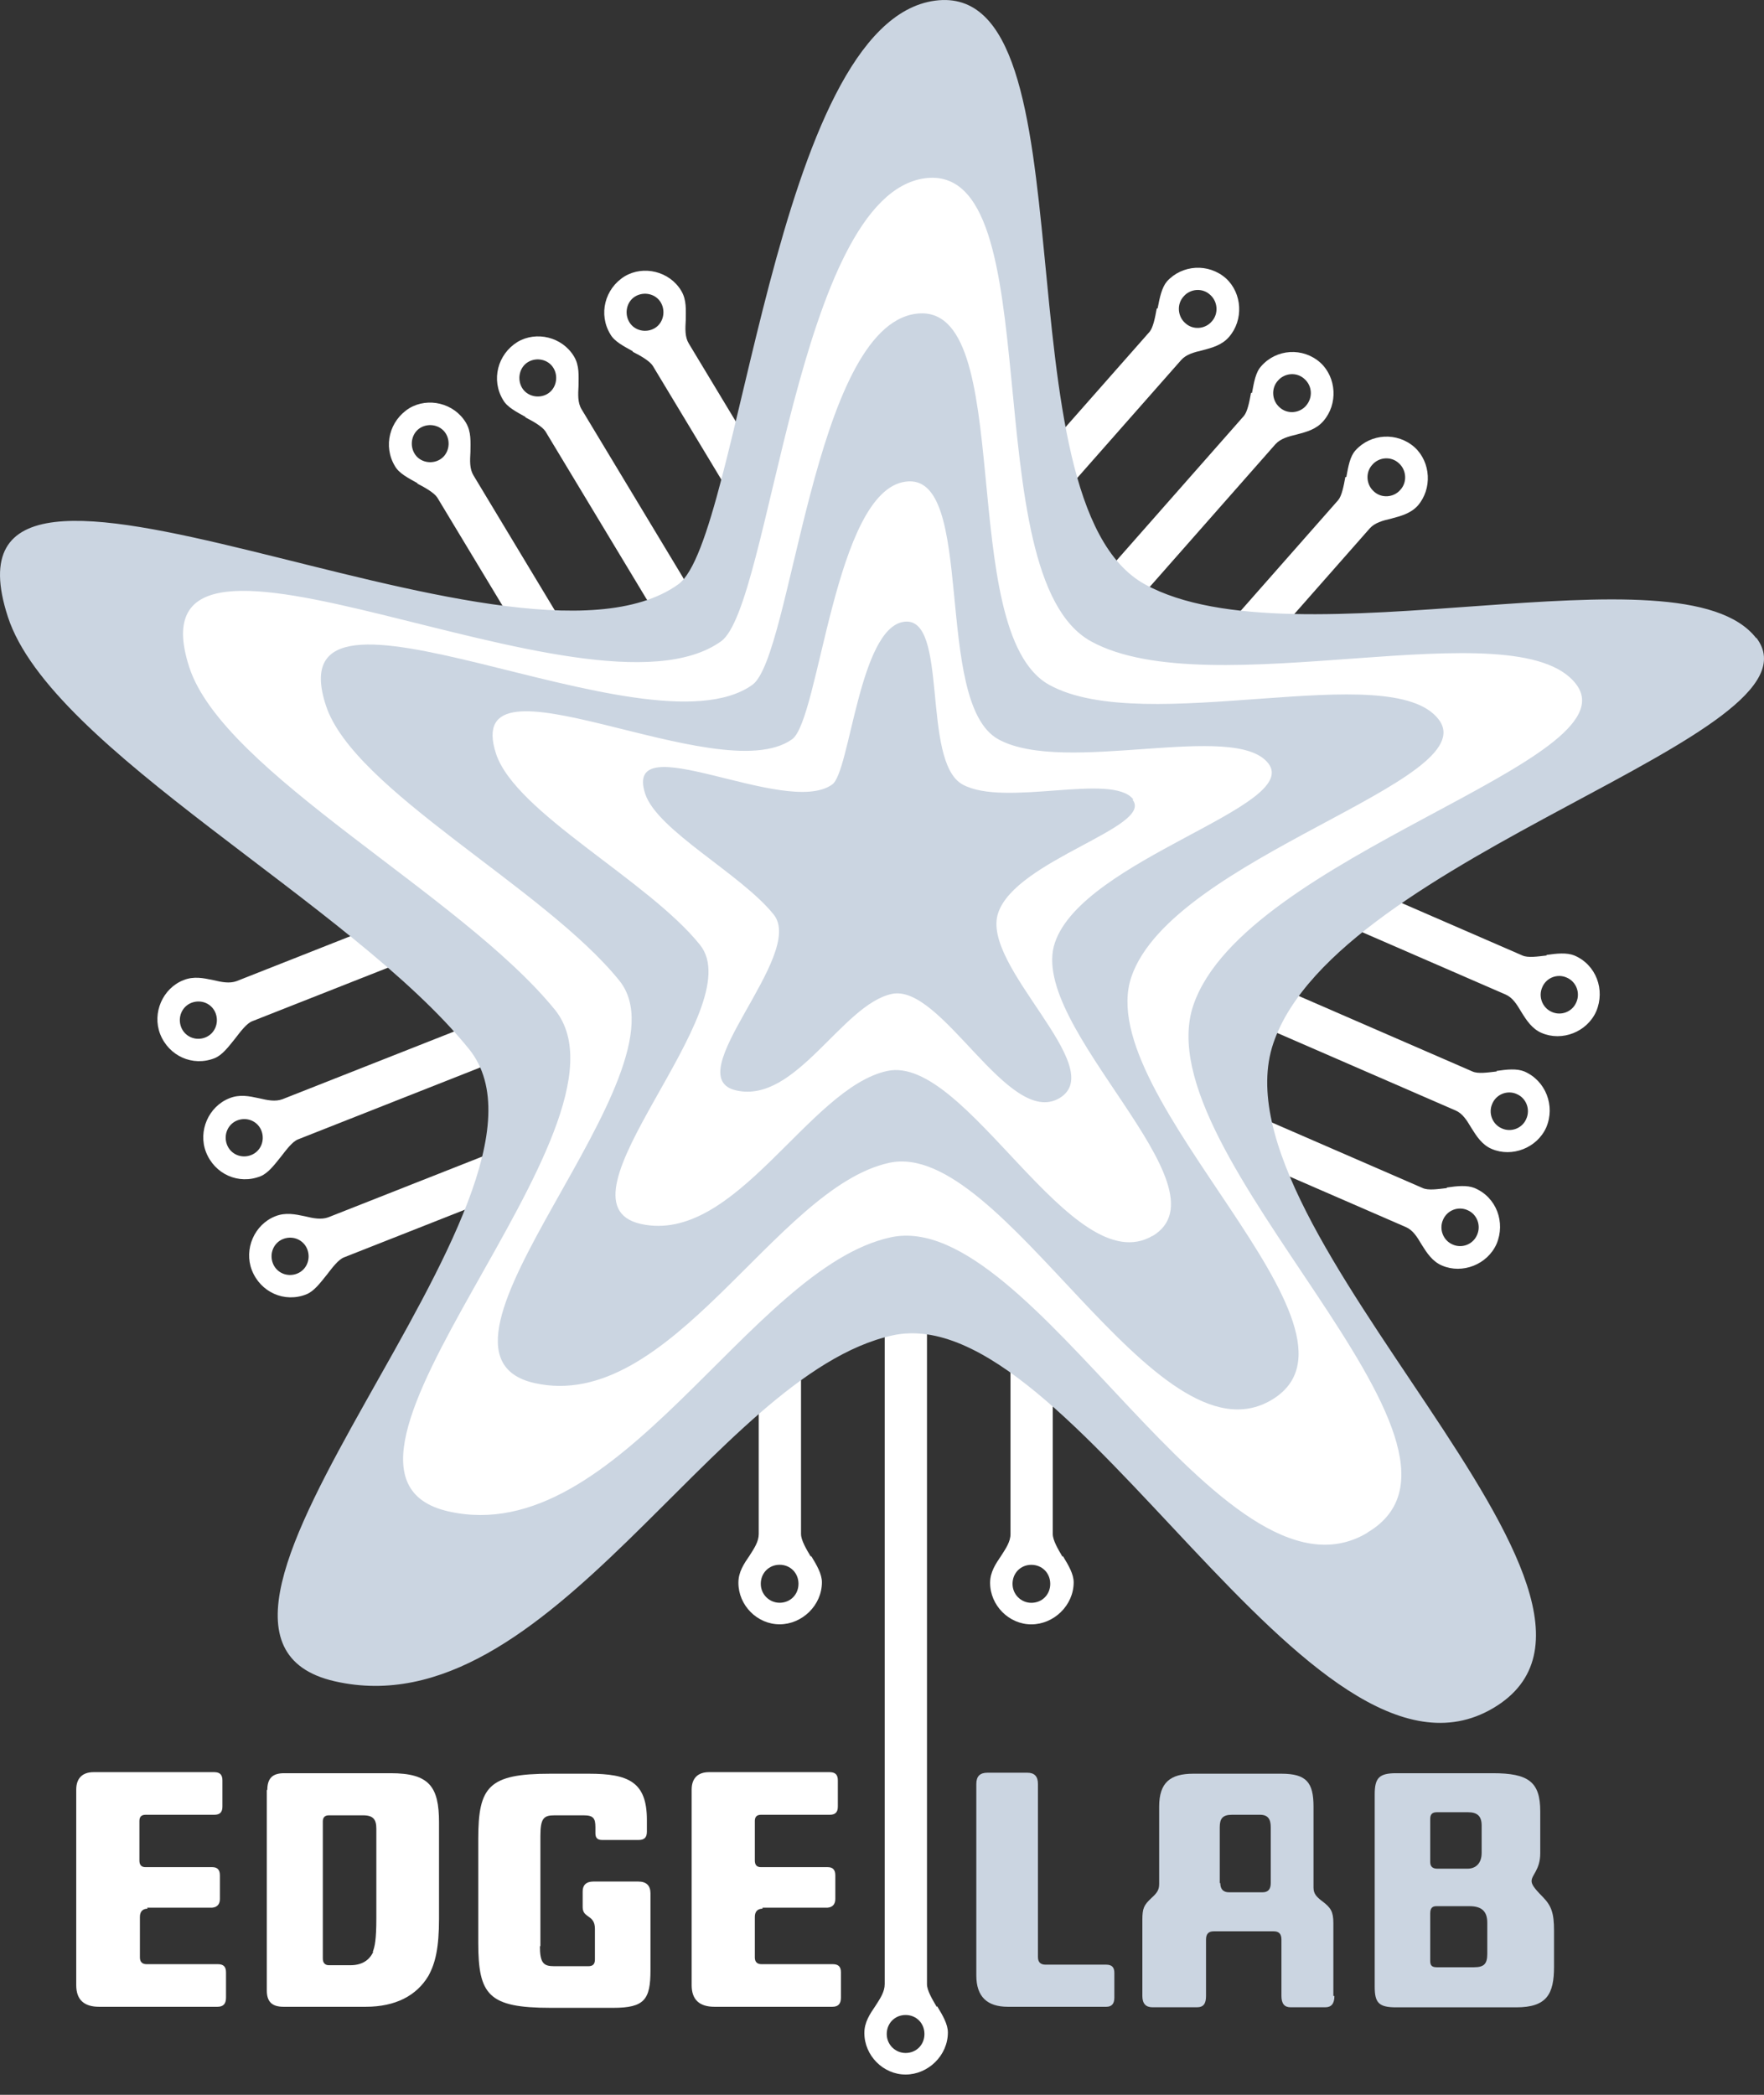 <svg width="32" height="38" viewBox="0 0 32 38" fill="none" xmlns="http://www.w3.org/2000/svg">
<rect x="0" y="0" width="32" height="38" fill="#333333" stroke="none"/>
<path d="M5.096 20.983C5.197 20.853 5.308 20.704 5.41 20.667L8.691 19.372C8.866 19.307 8.931 19.102 8.848 18.888C8.765 18.683 8.58 18.581 8.404 18.646L5.123 19.94C4.994 19.987 4.855 19.959 4.698 19.922C4.523 19.884 4.347 19.847 4.162 19.922C3.783 20.071 3.589 20.518 3.737 20.899C3.894 21.3 4.329 21.495 4.726 21.337C4.865 21.281 4.976 21.132 5.096 20.983ZM4.116 20.76C4.051 20.583 4.135 20.387 4.31 20.322C4.486 20.257 4.68 20.341 4.745 20.518C4.809 20.695 4.726 20.89 4.55 20.955C4.375 21.02 4.181 20.937 4.116 20.76Z" fill="white"/>
<path d="M5.928 23.125C6.029 22.994 6.14 22.846 6.242 22.808L9.523 21.514C9.698 21.449 9.763 21.244 9.68 21.03C9.597 20.825 9.412 20.722 9.236 20.788L5.955 22.082C5.826 22.128 5.687 22.101 5.53 22.063C5.355 22.026 5.179 21.989 4.994 22.063C4.615 22.212 4.421 22.659 4.569 23.041C4.726 23.442 5.161 23.637 5.558 23.479C5.697 23.423 5.808 23.274 5.928 23.125ZM4.948 22.911C4.883 22.734 4.967 22.538 5.142 22.473C5.318 22.408 5.512 22.492 5.577 22.669C5.641 22.846 5.558 23.041 5.383 23.106C5.207 23.171 5.013 23.088 4.948 22.911Z" fill="white"/>
<path d="M4.264 18.841C4.365 18.71 4.476 18.561 4.578 18.524L7.859 17.23C8.034 17.165 8.099 16.96 8.016 16.745C7.933 16.541 7.748 16.438 7.572 16.503L4.291 17.798C4.162 17.844 4.023 17.816 3.866 17.779C3.691 17.742 3.515 17.705 3.33 17.779C2.951 17.928 2.757 18.375 2.905 18.757C3.062 19.157 3.497 19.353 3.894 19.195C4.033 19.139 4.144 18.99 4.264 18.841ZM3.284 18.627C3.219 18.45 3.303 18.254 3.478 18.189C3.654 18.124 3.848 18.207 3.913 18.384C3.977 18.561 3.894 18.757 3.718 18.822C3.543 18.887 3.349 18.803 3.284 18.627Z" fill="white"/>
<path d="M9.534 7.573C9.682 7.647 9.839 7.741 9.894 7.824L11.724 10.86C11.826 11.018 12.029 11.056 12.223 10.935C12.408 10.823 12.482 10.618 12.38 10.46L10.55 7.424C10.477 7.303 10.486 7.154 10.495 6.996C10.495 6.819 10.514 6.632 10.412 6.465C10.199 6.111 9.728 5.999 9.386 6.204C9.026 6.428 8.905 6.893 9.127 7.256C9.201 7.387 9.368 7.471 9.534 7.564M9.58 6.567C9.737 6.474 9.95 6.521 10.042 6.679C10.135 6.837 10.088 7.052 9.931 7.145C9.774 7.238 9.562 7.191 9.469 7.033C9.377 6.875 9.423 6.66 9.58 6.567Z" fill="white"/>
<path d="M7.573 8.774C7.721 8.849 7.878 8.942 7.933 9.026L9.763 12.061C9.865 12.22 10.068 12.257 10.262 12.136C10.447 12.024 10.521 11.819 10.419 11.661L8.59 8.625C8.516 8.504 8.525 8.355 8.534 8.197C8.534 8.02 8.553 7.834 8.451 7.666C8.238 7.312 7.767 7.2 7.425 7.405C7.065 7.629 6.945 8.094 7.166 8.458C7.24 8.588 7.407 8.672 7.573 8.765M7.628 7.759C7.786 7.666 7.998 7.713 8.091 7.871C8.183 8.029 8.137 8.243 7.98 8.336C7.823 8.43 7.61 8.383 7.518 8.225C7.425 8.066 7.471 7.852 7.628 7.759Z" fill="white"/>
<path d="M11.479 6.382C11.627 6.456 11.784 6.549 11.84 6.633L13.67 9.669C13.771 9.827 13.975 9.864 14.169 9.743C14.354 9.631 14.427 9.427 14.326 9.268L12.496 6.233C12.422 6.112 12.431 5.963 12.44 5.804C12.44 5.627 12.459 5.441 12.357 5.273C12.145 4.92 11.673 4.808 11.331 5.013C10.971 5.236 10.851 5.702 11.073 6.065C11.146 6.195 11.313 6.279 11.479 6.372M11.525 5.376C11.683 5.283 11.895 5.329 11.988 5.488C12.08 5.646 12.034 5.86 11.877 5.953C11.72 6.046 11.507 6 11.415 5.841C11.322 5.683 11.368 5.469 11.525 5.376Z" fill="white"/>
<path d="M22.694 7.127C22.666 7.285 22.629 7.471 22.564 7.546L20.226 10.2C20.097 10.339 20.134 10.554 20.3 10.703C20.466 10.852 20.679 10.852 20.799 10.712L23.137 8.058C23.23 7.956 23.369 7.918 23.526 7.881C23.701 7.835 23.877 7.788 24.006 7.639C24.274 7.332 24.247 6.848 23.951 6.578C23.637 6.298 23.156 6.326 22.879 6.643C22.777 6.754 22.749 6.931 22.712 7.127M23.664 6.875C23.803 6.997 23.821 7.211 23.692 7.36C23.572 7.499 23.35 7.518 23.211 7.388C23.073 7.267 23.054 7.043 23.184 6.903C23.304 6.764 23.526 6.745 23.664 6.875Z" fill="white"/>
<path d="M20.983 5.6C20.955 5.758 20.918 5.944 20.854 6.019L18.515 8.672C18.395 8.812 18.423 9.026 18.589 9.175C18.756 9.324 18.968 9.324 19.088 9.185L21.427 6.531C21.519 6.428 21.657 6.391 21.815 6.354C21.99 6.307 22.166 6.261 22.295 6.112C22.563 5.804 22.535 5.32 22.24 5.05C21.925 4.771 21.445 4.799 21.168 5.106C21.075 5.218 21.038 5.395 21.001 5.59M21.953 5.348C22.092 5.469 22.11 5.693 21.981 5.832C21.861 5.972 21.639 5.991 21.5 5.86C21.362 5.739 21.343 5.516 21.473 5.376C21.593 5.236 21.815 5.218 21.953 5.348Z" fill="white"/>
<path d="M24.405 8.654C24.377 8.812 24.34 8.998 24.275 9.073L21.937 11.727C21.808 11.866 21.845 12.08 22.011 12.229C22.177 12.378 22.39 12.378 22.51 12.239L24.848 9.585C24.941 9.482 25.079 9.445 25.236 9.408C25.412 9.361 25.588 9.315 25.717 9.175C25.985 8.868 25.957 8.384 25.662 8.114C25.347 7.834 24.867 7.862 24.59 8.169C24.488 8.281 24.46 8.458 24.423 8.654M25.375 8.402C25.514 8.523 25.532 8.747 25.403 8.886C25.283 9.026 25.061 9.045 24.922 8.914C24.784 8.793 24.765 8.57 24.895 8.43C25.015 8.291 25.236 8.272 25.375 8.402Z" fill="white"/>
<path d="M27.154 19.436C26.987 19.455 26.811 19.483 26.71 19.436L23.475 18.03C23.3 17.955 23.115 18.049 23.022 18.253C22.939 18.458 22.995 18.663 23.17 18.738L26.405 20.144C26.534 20.2 26.608 20.321 26.691 20.46C26.784 20.609 26.885 20.768 27.061 20.842C27.431 21 27.884 20.823 28.05 20.451C28.216 20.06 28.041 19.604 27.652 19.436C27.514 19.38 27.338 19.399 27.144 19.427M27.689 20.293C27.616 20.47 27.412 20.544 27.246 20.47C27.07 20.395 26.996 20.19 27.07 20.023C27.144 19.846 27.348 19.771 27.514 19.846C27.689 19.92 27.763 20.125 27.689 20.293Z" fill="white"/>
<path d="M28.06 17.332C27.893 17.351 27.718 17.379 27.616 17.332L24.381 15.926C24.206 15.852 24.021 15.945 23.929 16.15C23.845 16.355 23.901 16.56 24.076 16.634L27.311 18.04C27.441 18.096 27.514 18.217 27.598 18.357C27.69 18.506 27.792 18.664 27.967 18.738C28.337 18.897 28.79 18.72 28.956 18.347C29.122 17.956 28.956 17.5 28.559 17.332C28.42 17.277 28.244 17.295 28.05 17.323M28.596 18.18C28.522 18.357 28.319 18.431 28.152 18.357C27.977 18.282 27.903 18.077 27.977 17.91C28.05 17.733 28.254 17.658 28.42 17.733C28.596 17.807 28.67 18.012 28.596 18.18Z" fill="white"/>
<path d="M26.251 21.551C26.085 21.57 25.909 21.598 25.808 21.551L22.573 20.145C22.397 20.071 22.212 20.164 22.12 20.369C22.037 20.573 22.092 20.778 22.268 20.853L25.503 22.259C25.632 22.315 25.706 22.436 25.789 22.576C25.881 22.724 25.983 22.883 26.159 22.957C26.528 23.116 26.981 22.939 27.148 22.566C27.314 22.175 27.148 21.719 26.75 21.551C26.611 21.495 26.436 21.514 26.242 21.542M26.796 22.399C26.722 22.576 26.519 22.65 26.353 22.576C26.177 22.501 26.103 22.296 26.177 22.128C26.251 21.952 26.454 21.877 26.621 21.952C26.796 22.026 26.87 22.231 26.796 22.399Z" fill="white"/>
<path d="M16.992 36.403C16.909 36.263 16.816 36.105 16.816 35.993V21.122C16.816 20.936 16.65 20.796 16.428 20.796C16.206 20.796 16.049 20.936 16.049 21.122V35.993C16.049 36.133 15.966 36.254 15.883 36.384C15.781 36.533 15.68 36.682 15.68 36.878C15.68 37.288 16.022 37.632 16.428 37.632C16.835 37.632 17.195 37.288 17.195 36.869C17.195 36.72 17.103 36.561 17.001 36.394M16.428 37.241C16.243 37.241 16.086 37.092 16.086 36.897C16.086 36.701 16.234 36.552 16.428 36.552C16.622 36.552 16.77 36.701 16.77 36.897C16.77 37.092 16.622 37.241 16.428 37.241Z" fill="white"/>
<path d="M19.273 28.237C19.19 28.097 19.098 27.939 19.098 27.827V24.279C19.098 24.093 18.931 23.954 18.709 23.954C18.488 23.954 18.331 24.093 18.331 24.279V27.827C18.331 27.967 18.247 28.088 18.164 28.218C18.063 28.367 17.961 28.516 17.961 28.712C17.961 29.122 18.303 29.466 18.709 29.466C19.116 29.466 19.477 29.122 19.477 28.703C19.477 28.554 19.384 28.395 19.282 28.228M18.709 29.075C18.525 29.075 18.368 28.926 18.368 28.731C18.368 28.535 18.515 28.386 18.709 28.386C18.904 28.386 19.052 28.535 19.052 28.731C19.052 28.926 18.904 29.075 18.709 29.075Z" fill="white"/>
<path d="M14.707 28.236C14.624 28.096 14.531 27.938 14.531 27.826V24.279C14.531 24.092 14.365 23.953 14.143 23.953C13.921 23.953 13.764 24.092 13.764 24.279V27.826C13.764 27.966 13.681 28.087 13.598 28.218C13.496 28.366 13.395 28.515 13.395 28.711C13.395 29.121 13.736 29.465 14.143 29.465C14.55 29.465 14.91 29.121 14.91 28.702C14.91 28.553 14.818 28.394 14.716 28.227M14.143 29.074C13.958 29.074 13.801 28.925 13.801 28.73C13.801 28.534 13.949 28.385 14.143 28.385C14.337 28.385 14.485 28.534 14.485 28.73C14.485 28.925 14.337 29.074 14.143 29.074Z" fill="white"/>
<path d="M30.6 11.895C29.343 10.274 22.893 12.379 20.388 10.992C17.884 9.613 19.584 0.879 16.885 1.242C14.187 1.605 13.642 10.246 12.597 10.992C9.815 12.975 0.028 7.323 1.396 11.532C2.117 13.757 7.126 16.318 9.104 18.748C11.072 21.188 3.281 28.498 6.867 29.308C10.453 30.118 13.198 24.177 16.183 23.535C19.168 22.892 23.17 31.571 26.22 29.764C29.27 27.958 21.469 21.821 22.551 18.664C23.623 15.508 31.866 13.515 30.61 11.895" fill="white"/>
<path d="M26.096 13.048C25.227 11.921 20.773 13.383 19.035 12.424C17.298 11.465 18.481 5.44 16.614 5.692C14.747 5.943 14.368 11.912 13.647 12.424C11.725 13.793 4.96 9.891 5.912 12.797C6.411 14.333 9.876 16.102 11.235 17.788C12.594 19.473 7.215 24.52 9.692 25.088C12.168 25.647 14.063 21.541 16.133 21.093C18.194 20.647 20.957 26.643 23.065 25.396C25.172 24.148 19.784 19.911 20.523 17.723C21.262 15.544 26.965 14.165 26.096 13.048ZM20.911 22.416C19.451 23.282 17.529 19.119 16.096 19.427C14.664 19.734 13.342 22.583 11.623 22.202C9.904 21.811 13.647 18.3 12.695 17.136C11.752 15.963 9.35 14.743 8.998 13.672C8.342 11.651 13.037 14.361 14.368 13.411C14.867 13.057 15.135 8.904 16.429 8.737C17.723 8.56 16.909 12.75 18.111 13.411C19.312 14.072 22.408 13.067 23.009 13.849C23.61 14.631 19.654 15.581 19.137 17.099C18.619 18.617 22.362 21.559 20.902 22.425" fill="#CBD5E1"/>
<path d="M20.558 14.501C20.179 14.008 18.229 14.65 17.462 14.231C16.704 13.812 17.221 11.168 16.399 11.279C15.585 11.391 15.419 14.008 15.096 14.231C14.255 14.836 11.288 13.123 11.704 14.399C11.926 15.069 13.441 15.851 14.033 16.587C14.633 17.323 12.268 19.539 13.358 19.781C14.439 20.023 15.271 18.226 16.177 18.03C17.083 17.835 18.293 20.461 19.218 19.921C20.142 19.371 17.776 17.518 18.108 16.559C18.432 15.6 20.927 15.004 20.548 14.511" fill="#CBD5E1"/>
<path d="M31.86 11.578C30.502 9.818 23.496 12.099 20.77 10.6C18.044 9.101 19.892 -0.379 16.962 0.012C14.033 0.403 13.432 9.79 12.304 10.6C9.291 12.76 -1.346 6.614 0.142 11.187C0.927 13.607 6.371 16.383 8.506 19.027C10.65 21.672 2.184 29.615 6.075 30.499C9.966 31.384 12.951 24.931 16.195 24.223C19.439 23.525 23.783 32.948 27.091 30.983C30.4 29.019 21.934 22.361 23.099 18.925C24.263 15.498 33.219 13.338 31.86 11.568M24.799 27.808C22.175 29.363 18.727 21.886 16.158 22.445C13.589 23.003 11.223 28.115 8.136 27.417C5.049 26.719 11.759 20.424 10.068 18.319C8.367 16.224 4.051 14.017 3.432 12.099C2.258 8.467 10.687 13.347 13.081 11.633C13.977 10.991 14.458 3.551 16.777 3.234C19.097 2.927 17.637 10.441 19.79 11.633C21.953 12.825 27.507 11.009 28.588 12.406C29.67 13.803 22.572 15.517 21.648 18.235C20.724 20.955 27.433 26.244 24.808 27.799" fill="#CBD5E1"/>
<path d="M2.677 34.624C2.584 34.624 2.538 34.68 2.538 34.773V35.508C2.538 35.592 2.584 35.63 2.658 35.63H3.952C4.054 35.63 4.1 35.676 4.1 35.779V36.235C4.1 36.347 4.054 36.403 3.943 36.403H1.799C1.531 36.403 1.383 36.281 1.383 36.011V32.464C1.383 32.259 1.494 32.147 1.697 32.147H3.887C3.989 32.147 4.035 32.194 4.035 32.296V32.771C4.035 32.873 3.989 32.92 3.887 32.92H2.64C2.566 32.92 2.529 32.957 2.529 33.032V33.749C2.529 33.832 2.566 33.87 2.64 33.87H3.85C3.943 33.87 3.989 33.916 3.989 34.019V34.447C3.989 34.54 3.943 34.596 3.85 34.605H2.667L2.677 34.624Z" fill="white"/>
<path d="M4.849 32.474C4.849 32.26 4.941 32.166 5.154 32.166H7.086C7.788 32.166 7.964 32.409 7.964 33.06V34.802C7.964 35.333 7.899 35.612 7.77 35.845C7.557 36.199 7.178 36.403 6.633 36.403H5.145C4.932 36.403 4.84 36.31 4.84 36.105V32.465L4.849 32.474ZM6.762 35.407C6.799 35.314 6.827 35.184 6.827 34.802V33.172C6.827 33.005 6.771 32.93 6.587 32.93H5.967C5.893 32.93 5.856 32.967 5.856 33.042V35.528C5.856 35.603 5.893 35.649 5.967 35.649H6.356C6.559 35.649 6.697 35.565 6.771 35.407H6.762Z" fill="white"/>
<path d="M9.794 35.295C9.794 35.611 9.859 35.667 10.053 35.667H10.672C10.755 35.667 10.792 35.63 10.792 35.546V34.987C10.792 34.727 10.57 34.801 10.57 34.596V34.308C10.57 34.196 10.635 34.131 10.764 34.131H11.578C11.726 34.131 11.8 34.205 11.8 34.345V35.742C11.8 36.273 11.689 36.422 11.125 36.422H9.988C8.861 36.422 8.676 36.189 8.676 35.239V33.358C8.676 32.408 8.861 32.175 9.988 32.175H10.681C11.402 32.175 11.735 32.324 11.735 33.013V33.227C11.735 33.33 11.689 33.377 11.587 33.377H10.922C10.838 33.377 10.801 33.339 10.801 33.255V33.144C10.801 32.985 10.764 32.93 10.589 32.93H10.062C9.868 32.93 9.803 32.976 9.803 33.302V35.313L9.794 35.295Z" fill="white"/>
<path d="M13.832 34.624C13.739 34.624 13.693 34.68 13.693 34.773V35.508C13.693 35.592 13.739 35.63 13.813 35.63H15.107C15.209 35.63 15.255 35.676 15.255 35.779V36.235C15.255 36.347 15.209 36.403 15.098 36.403H12.963C12.695 36.403 12.547 36.281 12.547 36.011V32.464C12.547 32.259 12.658 32.147 12.861 32.147H15.051C15.153 32.147 15.199 32.194 15.199 32.296V32.771C15.199 32.873 15.153 32.92 15.051 32.92H13.804C13.73 32.92 13.693 32.957 13.693 33.032V33.749C13.693 33.832 13.73 33.87 13.804 33.87H15.014C15.107 33.87 15.153 33.916 15.153 34.019V34.447C15.153 34.54 15.107 34.596 15.014 34.605H13.832V34.624Z" fill="white"/>
<path d="M18.829 35.5C18.829 35.593 18.875 35.639 18.968 35.639H20.068C20.169 35.639 20.215 35.686 20.215 35.788V36.235C20.215 36.347 20.169 36.403 20.068 36.403H18.284C17.905 36.403 17.711 36.217 17.711 35.835V32.362C17.711 32.222 17.776 32.157 17.914 32.157H18.635C18.765 32.157 18.829 32.222 18.829 32.362V35.49V35.5Z" fill="#CBD5E1"/>
<path d="M24.207 36.207C24.207 36.347 24.151 36.412 24.041 36.412H23.412C23.301 36.412 23.246 36.347 23.246 36.207V35.183C23.246 35.081 23.2 35.034 23.107 35.034H22.017C21.924 35.034 21.878 35.081 21.878 35.183V36.207C21.878 36.347 21.832 36.412 21.712 36.412H20.907C20.787 36.412 20.723 36.347 20.723 36.207V34.829C20.723 34.615 20.75 34.559 20.889 34.429C20.981 34.345 21.028 34.289 21.028 34.177V32.771C21.028 32.334 21.231 32.175 21.647 32.175H23.246C23.698 32.175 23.828 32.334 23.828 32.771V34.242C23.828 34.354 23.883 34.41 23.994 34.494C24.142 34.606 24.188 34.68 24.188 34.885V36.207H24.207ZM22.137 34.159C22.137 34.27 22.192 34.326 22.294 34.326H22.904C23.005 34.326 23.052 34.27 23.052 34.159V33.144C23.052 33.004 23.005 32.92 22.858 32.92H22.349C22.183 32.92 22.127 32.985 22.127 33.144V34.159H22.137Z" fill="#CBD5E1"/>
<path d="M25.326 36.413C25.011 36.413 24.938 36.329 24.938 36.04V32.548C24.938 32.25 25.021 32.166 25.326 32.166H27.082C27.729 32.166 27.941 32.325 27.941 32.856V33.619C27.941 33.917 27.784 34.01 27.784 34.122C27.784 34.178 27.821 34.243 27.978 34.401C28.144 34.569 28.191 34.699 28.191 35.025V35.677C28.191 36.171 28.061 36.413 27.507 36.413H25.326ZM26.878 33.116C26.878 32.939 26.795 32.874 26.629 32.874H26.065C25.982 32.874 25.945 32.911 25.945 32.995V33.778C25.945 33.861 25.991 33.898 26.074 33.898H26.619C26.777 33.898 26.878 33.796 26.878 33.61V33.107V33.116ZM26.98 34.876C26.98 34.671 26.878 34.578 26.657 34.578H26.056C25.982 34.578 25.945 34.615 25.945 34.709V35.575C25.945 35.658 25.982 35.686 26.065 35.686H26.74C26.924 35.686 26.98 35.621 26.98 35.444V34.876Z" fill="#CBD5E1"/>
</svg>
